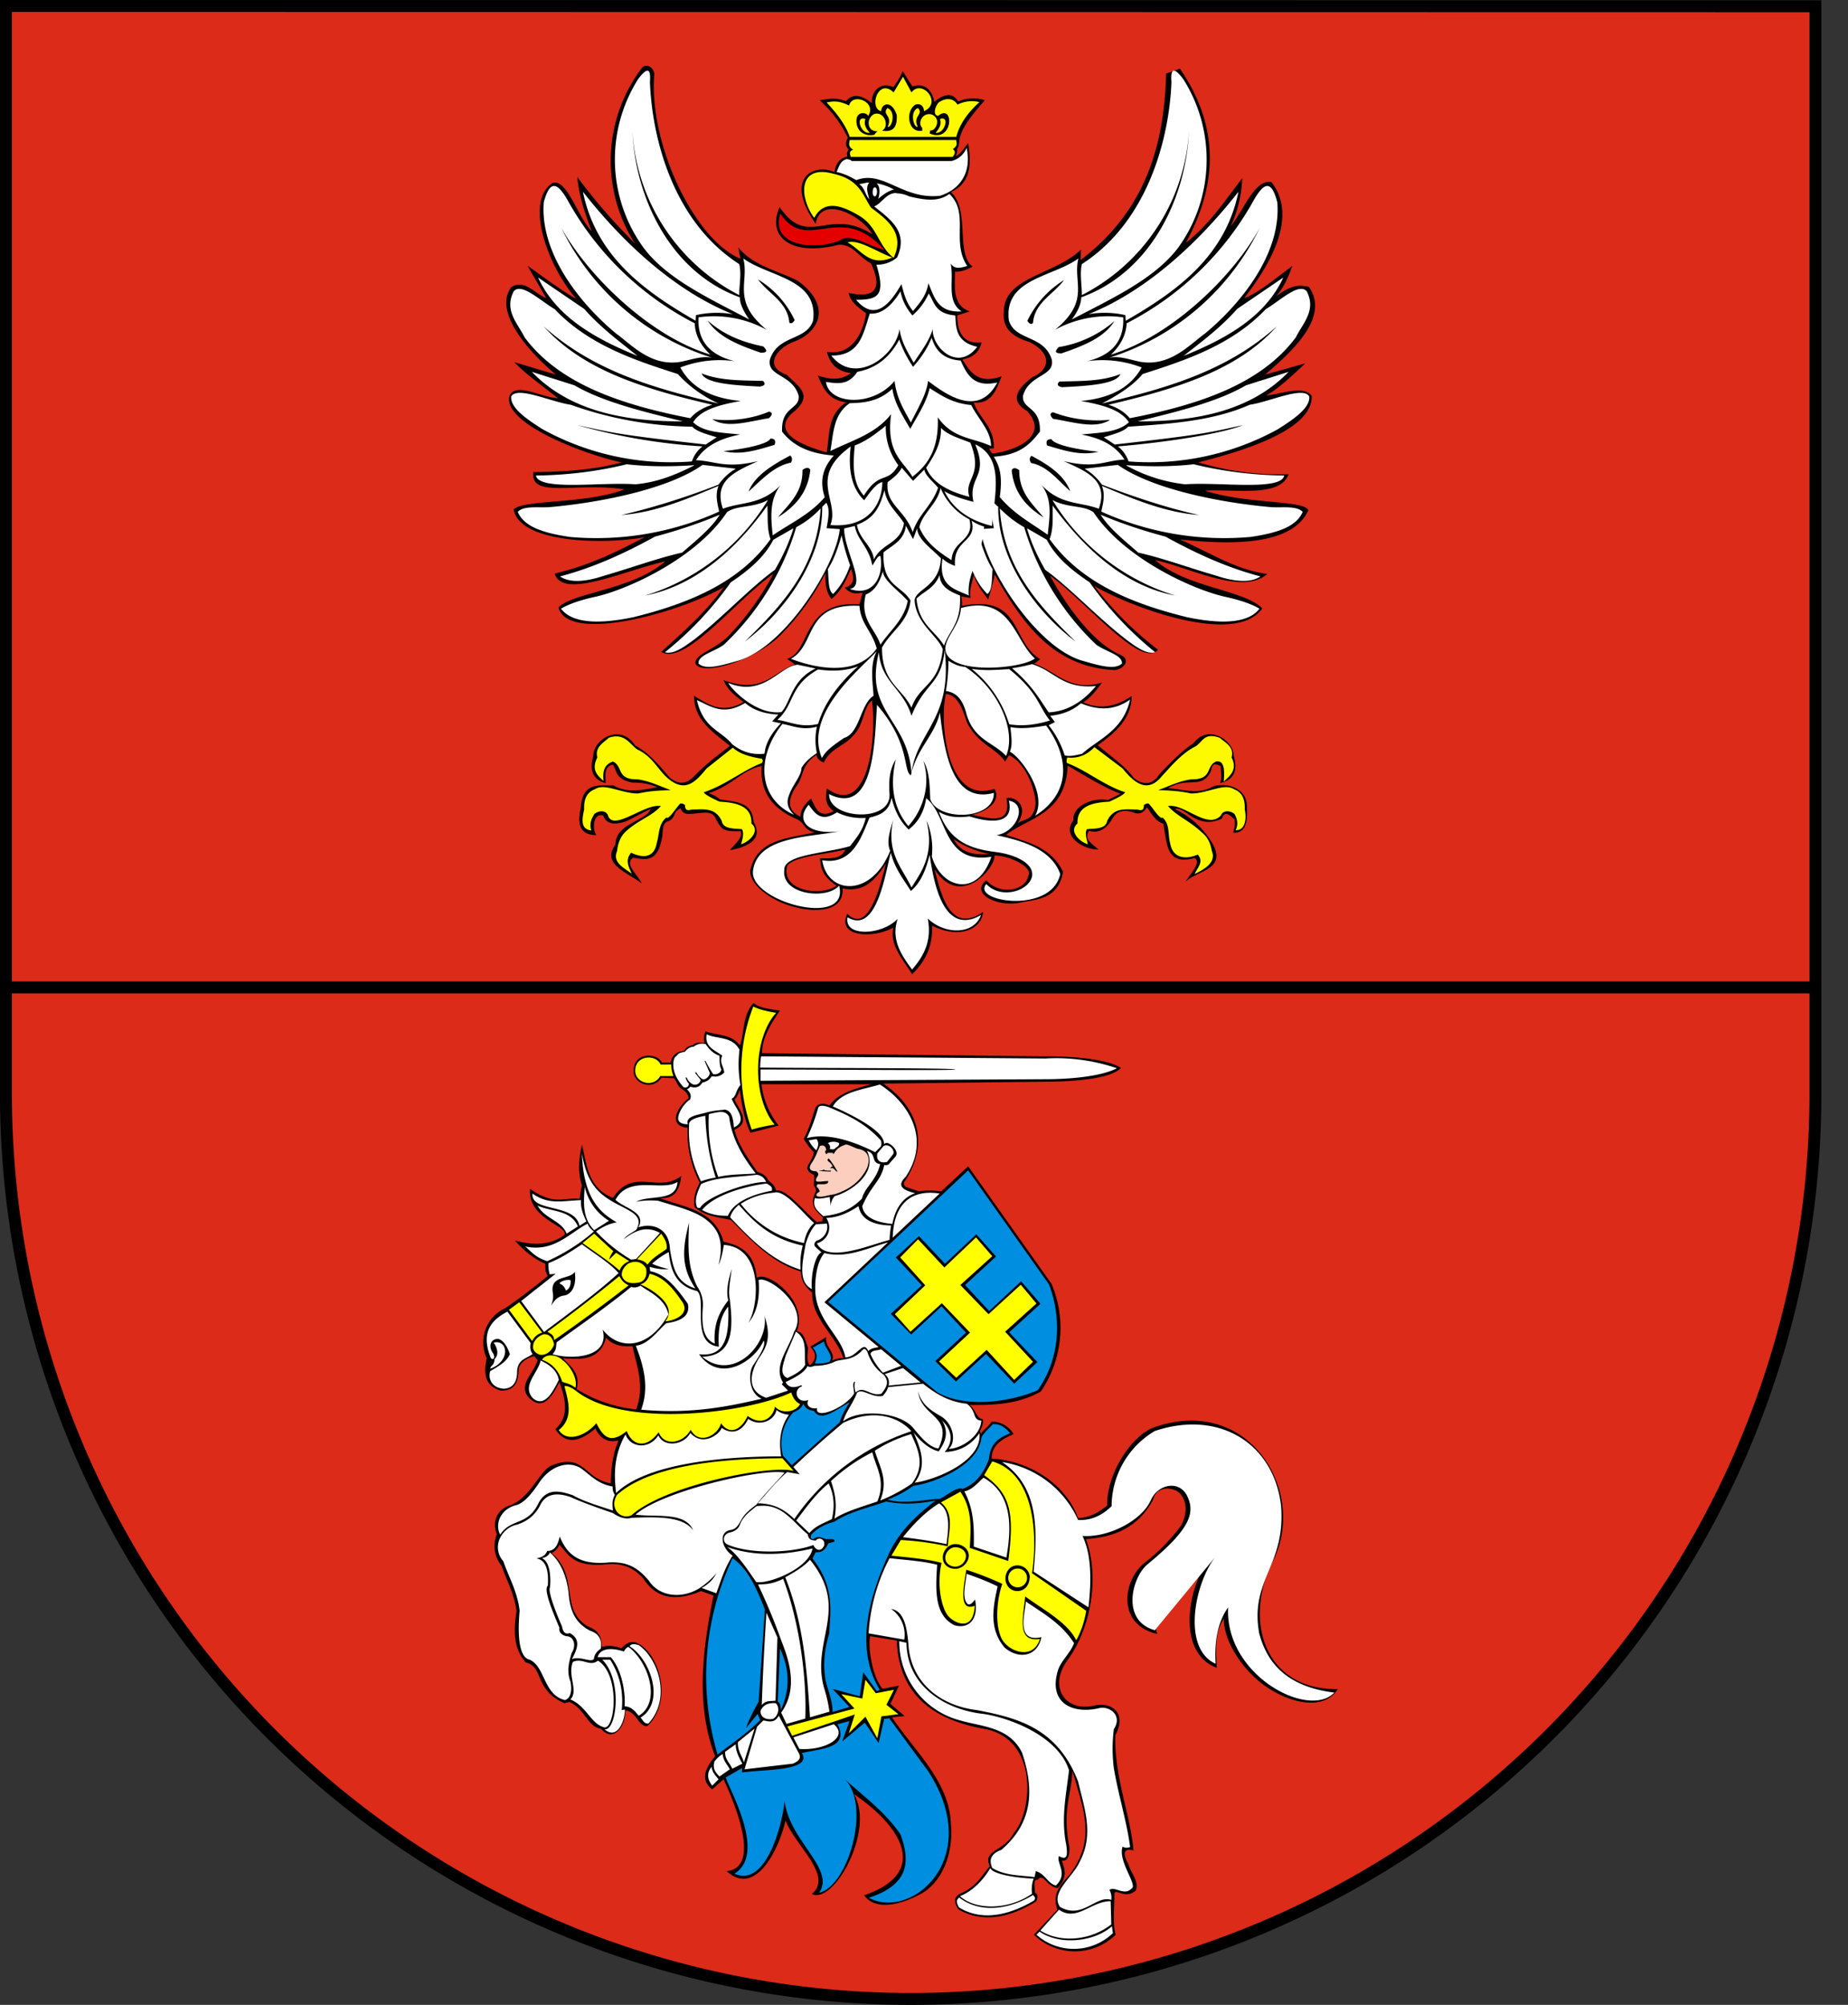 <svg xmlns="http://www.w3.org/2000/svg" width="59" height="64" fill="none" viewBox="0 0 59 64"><rect x="0" y="0" width="59" height="64" fill="#333333" stroke="none"/><g clip-path="url(#a)"><path fill="#dc2b19" fill-rule="evenodd" stroke="#000" stroke-width=".38" d="M.19.19v34.7a28.9 28.9 0 0 0 28.89 28.92A28.9 28.9 0 0 0 57.96 34.9V.2z" clip-rule="evenodd"/><path stroke="#000" stroke-width=".38" d="M.2 31.52h57.75"/><path fill="#000" fill-rule="evenodd" d="M24.9 32.26c-.32-.05-.65-.08-.84-.24-.37.37-.3 1.07-.44 1.35-.27-.37-.73-.31-1.1-.45q-.07.2-.03.38-.27-.05-.38.07-.19.02-.27.18c-.3.02-.4.2-.43.37h-.28c-.11-.3-.91-.37-.9.28 0 .39.6.63.89.2l.4.02c.12.16.1.27.32.39q.12.1.15.24c-.44.36-.63.9-.04.95a3.5 3.5 0 0 0 .39 1.75c-.13.24-.22.5-.16.79.32.27.74.32 1.15.4.66.65 1.29 1.36 2.24 1.65 0 .3.15.5.36.67-.03.82.76 1.37 1 2.1q-.2-.02-.37.08c.14-.27-.25-.45-.18-.76l-.51.31c.24.25.16.42 0 .59-.12-.08-.1-.3-.07-.54-.08-.25-.15-.53-.36-.54.38-.98-.94-1.95-1.28-1.71-.07-.8-.52-1.04-1.06-1.15-.28-1.03-1.25-1.09-2.05-1.4.5.05.65-.27.7-.7-.74.57-1.53-.3-2.18.7-.81-.33-.83-1.05-.99-1.7-.1.44-.14.88 0 1.3q-.05.2-.07.43c-.52-.06-.8.23-1.59-.32-.07.98 1.23 1.17 1.1 1.47-.42.32-.96.35-1.58.18q.48.54.97.74c0 .13-.01.26.08.39-.43.35-.85.68-1.36 1.03a1.2 1.2 0 0 0-.59 1.6c-.1.46-.08.88.45 1.03.47.01.56-.3.57-.7q.08-.29.5-.4l.1.13c-.1.4-.65.8-.27 1.2.46.45.74-.06.97-.5.2.56.32 1.1-.13 1.5.34.53.8.39 1.28-.02.14.3.37.47.74.38-.2.46-.24.92-.25 1.37-.88-.15-.83-1-1.91-.56-.37.17-.67 1.08-1.38 1.29-.25.1-.53.4-.35.9a1 1 0 0 0 .15 1c.17.47.42.94.48 1.45-.09.6-.11 1.2.3 1.64.58.13.25.87 1.23 1.3l.16-.04c.49.21.58.8 1 .85q.27.3.52.1c.2-.18.26-.42.27-.68.36.04.4.52.7.5.85-.84.34-2.3-.27-2.62q-.28-.18-.56.14a1 1 0 0 0-.63-.05c0-.48-.24-.56-.47-.67-.87-.54-.25-1.6-1.13-2.32.09-.05.17-.09.25-.27.3.32.43.71 1.46.63.58-.07.94.14 1.22.45q.59.93 1.84.4l.4.14c-.37 1.8-.56 3.55.05 5.13-.31.38-.49.75-.09 1.06l.36-.32c.33.7 1.23 2.82.1 2.93.9.83 1.66-.65 1.88-1.62.28.78 1.54 1.76.84 2.35.7.35 2.03-2.05 1.34-3.19 1.53 1.04 2.43 2.51.33 3.23.32.47 1.09.35 1.82-.05.64-.35 1.03-1.23.95-2.19-.03-1.38-1.14-2.33-1.88-3.44l.4-.04-.45-.39.27-.58-.52.1c-.35-.4-.47-1.36-.4-1.68l.85.14c.06 1.51.9 2.5 2.86 2.83 1.7.38 1.45 2.67.88 3.31-.3.6-1.01.53-.77 1.06-.25.3-.42.64-.9.86-.27.1-.25.32-.09.53q1.09.6 2.48-.27c.08-.22-.01-.22-.05-.29 0-.2-.07-.4.1-.4.16-.23.29.24.63.27.34-.37.21-.62.13-.88q.26.05.24-.43c-.23-1.2.06-1.62.1-2.43.35 1.24.76 2.17-.08 3.3-.26.3-.6.6-.4 1.13l-.75.8a1.87 1.87 0 0 0 2.61 0c-.1-.34-.04-.88-.04-1.32.04-.16.35.2.68-.09.11-.3-.15-.55-.23-.83-.27-.5-.03-.5.16-.45-.1-1.14-.62-2.35-.58-3.68.37-.7-.1-1.06-.65-.95-.93.24-1.51-.58-.88-1.44.72-.98 1.05-2.6.59-3.87 1.05-.07 1.73-.47 2.15-1.27.09-.35.43-.4.7-.29.25.1.49.53.2 1.11a6 6 0 0 1-1.18 1.21c-.69.55-.9 1.97.41 2.27-.52-1.44.8-1.9 1.55-2.27-.65 1.08-.85 2.91.35 3.35-.04-.58-.06-1.15.22-1.57 0 .6.4 1.32.98 1.87.77.73 2.15 1.2 2.66.38-2.36.03-3.02-2.22-2.07-4.09 1.13-2.22-.8-5.4-3.89-4.23-.79.4-1.43 1.6-1.4 2.46-.25.2-.55.39-.93.4-.4-1.1-1.56-1.83-2.76-1.9 0-.42.32-.62.7-.78a.8.8 0 0 0-.7-.4c-.1.17-.3.28-.34.4l-.03-.1c.05-.13.13-.26.08-.38-.22-.03-.21-.33-.43-.45.74 0 1.52 0 2.29-.43a3.6 3.6 0 0 0 .34-3.44l-2.66-3.75-.86.8c-.22-.03-.5-.04-.71 0l-.42-.14q-.11-.1-.02-.2c.81-1.25.35-2.39-.7-3.1l5.11-.06c.87 0 2.13-.07 2.48-.44-.4-.26-1.42-.38-2.48-.37l-8.98-.1c0-.5.28-.93.57-1.36m2.93 2.35h-3.52q.09.73.55 1.32l-.9.23c-.2-.42-.28-.9-.34-1.37-.05.12-.09.26-.17.3.09.26.57.74 0 .97.12.5.47.97.73 1.35.25.06.33.23.35.27.1.09.2.14.25.33.28-.11.9.67 1.3 1l.17-.02.02-.13c-.22-.2-.45-.4-.22-.83.01-.12-.07-.15-.07-.23s.04-.2 0-.3c-.07-.03-.15-.06-.2-.18-.06-.08.19-.33.2-.54a2 2 0 0 1-.32-.43c.19-.33.26-.68.39-1.02q.16-.17.43-.04c.29-.4.82-.54 1.35-.68m-9.86 8.75c.5.03 1.18.11 1.38-.66q.27.32.84.27c.14.65.4 1.26.12 2.02a4.4 4.4 0 0 1-1.9-.65c.13-.5-.19-.72-.44-.98" clip-rule="evenodd"/><path fill="#fbcebd" fill-rule="evenodd" d="M26.18 36.58q.19-.06.2.16c-.06-.08-.04.19.05.06h.16c0 .06.03.03.05 0q.1-.18.33-.25c.05-.06.28.08.41.12.46.07.36.48.3.62-.24.47-.6.69-1.02.83-.2.02-.46.13-.58.06q-.05-.05.05-.12c.07-.02.02-.07 0-.12q-.1-.08-.02-.14c.15 0 .35.03.33-.1-.12 0-.37.05-.38 0-.05-.13.17-.18 0-.31-.23 0-.25-.12-.15-.26.14-.2.18-.37.27-.55m.28.4c.1.12.15.2.28.42-.09 0-.1-.16-.23-.1q.01-.05.07-.06c-.03-.15-.25-.18-.12-.26m-.3.4.35.02q.05-.05-.01-.03c-.1 0-.22-.01-.2-.05q0 .04-.12.05-.04 0-.02.02" clip-rule="evenodd"/><path fill="#ff0" fill-rule="evenodd" d="m25.14 55.11 2.14-.57-.42-.46.67.14.1-.6.33.43.58-.11-.24.48.38.3-.54.07-.13.7-.38-.69-.53.53.19-.6-2 .68zm-1.09-22.98q.26.13.73.2c-.74.82-.78 2.68-.05 3.57q-.4.06-.73.16a5.6 5.6 0 0 1 .05-3.93m-2.62 1.85q0 .19.07.37h-.42c-.22.39-.8.22-.8-.17 0-.5.66-.54.81-.2zm9.73 5.52-1.01.96-.84-.9-.57.58.8.89-.97.92.5.56 1-.91.9.94-.99.92.55.52.97-.89.88.96.6-.58-.89-.96 1-.9-.5-.6-1.03.94-.9-.93 1.02-.92zm-10.05-.12c.1.15.2.29.17.49-.2.15-.43.26-.61.5q-.09-.13-.33-.17zm-2.14 0-.37.3c.4.29.9.62 1.18.88a.5.5 0 0 1 .31-.3l-.42-.27-.22.22q.02-.11.13-.27zm1.08.96c.32-.16.51.03.57.14.03.07.06.4-.22.46q-.45.09-.55-.23c0-.11.02-.22.2-.37m.68.32c.5.1.83.58 1.01.84.33.4-.13.65-.5.68.48-.6-.74-1.17-.8-1.18q.23-.06.3-.34m-.97.07c.06.11.13.22.3.3a56 56 0 0 1-2.38 1.75c0-.18-.12-.2-.21-.27q1.2-.88 2.3-1.78m-3.2.84-.33.24.74 1a.5.5 0 0 1 .32-.27zm.46 1.3a.5.5 0 0 1 .33-.28c.15 0 .27.08.32.33-.1.27-.32.36-.47.32-.2-.08-.23-.21-.18-.37m.27.53c.12-.2.48-.16.65.02.16.1.5.53.41.88-.15-.12-.28-.14-.42-.19q-.17-.54-.64-.7m.71.84c.14.52.28 1.03-.18 1.4.25.4.85.2 1.2-.22.2.4.43.7.97.25.17.45.6.6 1.02.04.18.48.8.34 1.02-.08.28.51.88.17.97-.21.25.37.62.26.85-.23.49.36.83.01.87-.3.2.24.67.19.8-.08-.17-.09-.23-.23-.28-.37-1.36.65-5.32 1.17-6.87-.05-.11-.09-.29-.18-.37-.15m6.96 2.3.36.41c-.56-.22-4.04.4-5.18 1.41-.35.16-.72-.23-.46-.65 1.15-1.04 3.75-1.16 5.28-1.17m6.7.1c1.39.41 1.44 2.42 1.27 3.57l1.73 1.2q-.1.56-.32.94c-.28-.57-1.03-.96-1.63-1.4-.05.64-.3 1.47.47 1.36-.22.7-1.01.4-1.22-.01-.22-.44-.16-1.24.02-1.75a10 10 0 0 0-1.15-.45c-.08.54-.26 1.35.27 1.15-.05.89-.7.52-.86.31-.2-.26-.36-.97-.2-1.68-.44-.12-1.02-.17-1.6-.23l.3-.5q.75.04 1.5.2c.03-.5.22-1.03-.22-1.4l.62-.34c.38.54.34 1.16.3 1.79l1.23.42c.2-1.54.08-2.14-.77-2.74zm-.75 3c0 .23-.21.43-.43.43s-.4-.14-.4-.36.18-.43.4-.43.43.15.43.37m-.09.01c0 .18-.16.34-.34.34-.17 0-.32-.11-.32-.28s.15-.34.32-.34.34.11.34.28m2.03.7c0 .23-.16.42-.39.42-.22 0-.38-.18-.38-.4s.15-.42.38-.42.4.18.4.4m-.09 0a.3.3 0 1 1-.6 0 .3.3 0 0 1 .6 0" clip-rule="evenodd"/><path fill="#008ee0" fill-rule="evenodd" d="M24.9 52.62c.2.44.42 1.1.03 1.97q-.01-.24-.1-.27zm6.27-13.22-1 .94-.83-.88-.74.68.83.89-.99.91.65.66.97-.9.78.84-.98.91.66.65.96-.88.9.95.74-.69-.9-.95 1-.91-.62-.72-1.02.95-.77-.83.99-.91zm-4.73 2.16 4.47-4.2L33.49 41c.4 1.05.37 2.35-.36 3.38-.83.35-2.24.6-3.2.07zm-.13 1.26-.36.2c.12.14.17.3.06.5q.24.03.47-.05c.16-.2-.16-.43-.17-.65m.82 1.94q-.23.34-.32.64l-1.53 1.37-.28-.3a1.5 1.5 0 0 1 .32-1.38q.28-.12.32-.28c.07.1.11.2.35.23.23.39.78-.1 1.14-.28m4.57.7c.28-.01.41.14.55.29-.31.14-.63.27-.68.84-.16.41-.39.77-.84.94-.19-.08-.48.2-.73.32-.33-.01-1.15.19-1.66.02q.45-.17.82-.44c.73-.1 2.09-.68 2.17-1.53.04-.12.24-.3.37-.44m-1.83 2.44c-.6.47-1.18.98-1.53 1.78-.45 1.02-1.14 2.8-.25 4.27l-.1.03-.43-.6-.11.77-.87-.24.54.58-.54.16c0-.36-.14-.67-.22-1q-.13-.71.11-1.49c.05-.76.17-1.52-.53-2.41l.1-.2c.14 0 .28 0 .4-.28l.2-.06c.03-.12-.17-.07-.28-.08-.12-.04-.24-.12-.39 0q-.12.01-.07-.14.28-.3.73-.41c.5-.33 1.1-.45 1.66-.65.4.08.86.11 1.58-.03m-6.48 1.84c.49.34.77.97 1.03 1.64l-.2 2.94q-.31.55-.4.84l.37-.45.08.2c-.43.43-.9.74-1.36 1.1a8.8 8.8 0 0 1 .48-6.27m5 5.11 1.25 1.7c1.8 2.8-.57 4.76-1.9 4.03 1.32-.43 1.31-1.19 1.01-2.02-.45-.68-1.16-1.21-1.8-1.78.88.8.14 3.43-.8 3.64.54-.76-.98-1.68-1.1-2.95-.07.8-.61 2.8-1.6 2.34 1.02-.63-.14-2.63-.28-3.07l.52-.3v.14c.68-.1 2.26-.04 1.91-.62.64-.15 1.52-.15 1.14-.92l.38-.1-.23.65.72-.6.44.65.18-.77z" clip-rule="evenodd"/><path fill="#fff" fill-rule="evenodd" d="M21.87 33.57q.12-.15.28-.16.17-.13.38-.08.19.29.44.37c.01.15-.01.3.06.44-.02.12-.16.17-.26.15q-.13-.19-.24-.41s-.03-.04-.03 0l.16.37c0 .1-.13.23-.23.2q-.13-.08-.2-.22-.04 0-.03.03l.16.2c.03.05-.08.22-.25.15q-.14-.08-.18-.2c-.02-.01-.03-.04-.04 0q.03.1.1.18c.01.13-.13.15-.18.1-.2-.23-.34-.48-.31-.79q.02-.16.11-.2c.05-.1.16-.1.26-.13m.7-.55c.34.16.8.05 1.04.49q-.07.57.03 1.13c-.15.15-.13.37-.28.43.1.3.55.7.07.92-.02-.3-.07-.54-.3-.57-.04.02-.29.01-.6.1-.3.08-.65.12-.57.37q-.3-.01-.31-.18c0-.2.2-.5.38-.61.06-.14-.01-.24-.1-.33q.05-.01.11-.08.26.08.38-.13.2-.04.3-.2c.12 0 .23.04.4-.12 0-.17-.17-.33-.06-.54-.23-.18-.57-.27-.5-.68m1.71 1.06q0-.18.03-.36l9.08.07a6 6 0 0 1 2.28.31c-.52.27-1.53.35-2.28.35l-9.1.05v-.36c2.07 0 6.2.04 6.22 0-.02-.05-4.15-.04-6.23-.06m-1.63 1.48c.3-.06.51-.14.64.09.08.68.42 1.26.85 1.81-.4.03-.81.02-1.2.11a5 5 0 0 1-.3-2m-.11.05c-.14.02-.55.1-.52.28-.04.73.13 1.3.38 1.81q.22-.08.47-.12-.3-.93-.33-1.97m1.94 2.11c-.05-.1-.11-.2-.3-.23-.61.08-1.31.07-1.78.3-.1.24-.22.47-.13.73q.03.04.1.03c.21-.37 1.52-.83 2.1-.83m-2.04.9c.45-.57 1.68-.81 2.07-.85.08.06.2.09.16.23-.54.1-1.21.33-1.4.8q-.49.01-.83-.19m3.58.42q-.25.23-.32.64a3.4 3.4 0 0 1-2.02-1.25q.45-.3 1.07-.36c.33-.1.9.64 1.27.97m-2.4-.58c.44.5.98 1.08 2.04 1.3q-.1.38-.07.77c-.98-.3-1.68-1.08-2.25-1.67q.06-.22.28-.4m2.46.62.35-.02c.07.3-.17.51-.32.54q-.13.1-.05.2l.2.18c-.19.05-.35.69-.31 1.17-.45-.23-.3-.85-.2-1.43q.12-.42.33-.64m.33-.2c.22.34.03.72-.3.81.33.65 1.68.05 2.32-.11q.01-.23.05-.46-.93-.02-1.04-.62c-.3.2-.62.36-1.03.38m-.36-.64c-.1.3.1.42.26.58.43-.04.85-.16 1.24-.56.09-.37.46-.57.58-1.1-.31-.05-.1-.33-.42-.42.37.75-.61 1.34-1.03 1.44a.5.5 0 0 0-.13.32l-.03-.29c-.17.03-.36.08-.47.03M30 38.1l-1.5 1.41c.04-1.24.74-1.53 1.5-1.41m-4.24-1.77q.22-.46.36-.96c.04-.1.18-.08.33-.03.58.24 1.16.5 1.67 1.06q.04.1 0 .2l-.18.18q-1.33-.67-2.18-.45m2.25.49.2-.24c.2-.09.38.17.3.27l-.19.24c-.24.06-.35-.07-.31-.27m-1.42-1.5c.27-.47.93-.53 1.5-.7.88.55 1.65 1.7.83 2.94-.33.32-.05.44.3.53-.33.11-.62.4-.73.98-.46-.04-.92-.19-.96-.57.3-.69.6-.8.7-1.31.04 0 .06.02.14-.02l.22-.25c.08-.1.01-.24-.1-.34-.15-.13-.21-.1-.27-.06.05-.43-1.17-1-1.63-1.2m-.77 1.08.25-.04q.11.15-.01.36-.16-.15-.24-.32m.67.28q.04-.11-.06-.19a.4.4 0 0 1 .36 0q.01.09-.1.14c-.06.09-.14.05-.2.05m1.86 2.98c-.66.18-1.32.52-2.03.34-.25.28-.31.86-.29 1.26.07.93.84 1.4.96 2.07.38 0 .57-.58.73-.2.09-.1.22-.1.33-.13l-1.73-1.43zm-.22 3.41.64.53-.58.22a2 2 0 0 1-.4-.6c.04-.13.22-.1.34-.15m.1.8.6-.2.56.46-1.02.1q.05-.23-.13-.37m-.7-.76q.06-.1.15.05.15.47.53.74c.2.25.05.43-.08.6-.36.1-.56-.28-.82-.04a.6.6 0 0 1-.02-.35c-.1.02-.04.23-.03.38-.26.46-1.28.86-1.18.47-.21.04-.38-.08-.28-.26-.36.14-.53-.32-.2-.44l-.03-.03c-.3.12-.42.04-.5-.1.26-.13.6-.29.7-.51q.08.05.22-.01.34 0 .6-.11c.24-.14.6-.01.94-.4m1.93 1.08c.39.31.81.58 1.4.64.33.26.16.51.46.54-.03.51-.66.9-1.04.9.25-.23.15-.8-.25-1.04-.27-.16-.62-.35-.73-.8.1.85 1.15.76.65 1.83-.3-.05-.54-.34-.79-.64-.42-.53-1.73-.64-2.25-.23.07-.28.33-.6.44-.91.17-.16.47.17.82.1q.15-.16.17-.28zm.6 1.16c.24.4.11.7-.1 1-.31-.07-.6-.34-.8-.6.2.48.46 1.04.03 1.6.64-.08 2.17-.68 2.07-1.58-.3.43-.7.59-1.11.6.34-.38.17-.78-.1-1.02m-.97.45c.23.5.46 1 .02 1.58a5 5 0 0 1-1.01.54c.28-.66-.03-1.09-.17-1.59q.54-.35 1.16-.53m0-.1c-.44-.49-1.25-.7-2.17-.26q-.77.64-1.59 1.41l.2.23-.4-.07c-.38.33-.64.67-.94 1 .54 0 .88.22 1.17.5a7.3 7.3 0 0 1 3.73-2.8m-1.24.67c.12.49.44.9.16 1.57-.49.17-1.03.32-1.37.55.1-.52 0-.87-.11-1.2q.6-.56 1.32-.92m-1.39 1c.14.3.21.65.1 1.13-.24.13-.51.2-.72.45l-.42-.4c.33-.44.66-.89 1.04-1.19m-2.3.73c.8-.12 1.14.5 1.63.9.03.2.15.18.25.2.1-.13.32-.05.27.16-.13.26-.31.08-.34-.02-.74.27-2.06.29-2.75-.02-.17-.08-.14-.33.08-.38s.29-.16.33-.27c.1-.25.32-.41.52-.57m-.94 1.3q1.17.42 2.73.05c-.1.63-1.4 1.15-1.8 1.07-.3-.44-.61-.9-.93-1.12m2.2-6.87c.39.25.25.69.3 1.05-.1.19-.3.3-.57.43-.27-.12-.14-.42-.05-.73zm.45 7.28c1.3 1.6 0 2.57.46 4.13q.11.34.16.72l-.62.18c-.1-1.52-.2-2.98-.79-4.47.28-.16.56-.31.79-.56m-.86.6c.52 1.37.76 3.16.71 4.47l-.6.17-.17-.36c.53-.74.28-1.61.01-2.28q-.33-.93-.75-1.81c.24-.01.46-.01.8-.18m.33 5.06 1.29-.42c.5.42-.3.85-1.1.79zm-.86-3.98.35.79-.06 2.02c-.15.02-.31-.02-.44.14q.05-1.45.15-2.95m.3 2.89c.15.16.06.42-.09.5-.21.04-.4-.04-.4-.25q.11-.28.48-.25m.1.39.63 1.18c.12.2-.01.29-.18.36l-1.54.18.4-1.36.2-.2c.18.03.36.1.5-.16m-.78.42-.34 1.08c-.06-.22-.21-.37-.19-.65zm-.6.5c-.01.2.1.42.21.62l-.32.16c-.08-.18-.24-.3-.23-.54zm-.42.3c.02.24.15.34.23.5l-.33.23c-.11-.12-.23-.23-.16-.48a1 1 0 0 1 .26-.24m-.35.4c.01.19.14.3.22.41l-.2.2c-.14-.17-.2-.39-.02-.6m-3.07-18.1c.44-.81 1.47-.25 1.98-.57-.04.65-.87.4-1.32.63q.34-.06.7-.03c.46.15 1.14.3 1.53.6.42.32.58.73.4 1.45q.1-.2.17-.64c1.28.08 1.12 1.96.78 2.49.3-.35.37-.84.33-1.37.28-.15 1.64.83 1.13 1.66-.17.54-.68 1.1-.35 1.61l-.04.06.2.2-.7.23c-.76-.27-.4-1.03-.18-1.34.21-.31.34-.63.13-1.27.14.9-1 2.12-1.99 1.3 1-.03.99-.9.88-1.83-.06-.28.02-.64.06-.97-.1.34-.19.68-.11 1-.27.35-.48.75-.43 1.38-.4-.16-.42-.65-.38-1.18a1 1 0 0 0-.18-.64c-.3-.61-.3-1.16-.26-2.04-.26.97-.2 1.49.2 2.1-.65-.2-.72-.73-.81-1.24-.02-.69-.56-.86-1.01-.71.27-.49-.44-.6-.73-.88m-.99-.45q.16.72.78 1.12l-.47.3c-.4-.41-.33-.92-.3-1.42m-.12.46c-.02.25.07.46.17.68l-.22.14c-.14-.73-1.56-.42-1.5-1.03.52.37.96.23 1.55.21m-1.4.17c.45.21 1.07.13 1.3.67l-.36.23c-.16-.42-.7-.47-.93-.9m1.6.58q.05.14.2.25-.65.57-1.49.95c-.39-.13-.5-.3-.7-.47.91.19 1.4-.42 1.99-.73m-.18-2.25c.17 1.13.69 1.41 1.3 1.72.32.17.67.33.43.73-.14.1-.32.18-.39.3q.2-.17.43-.26a.8.8 0 0 1 .72.06l-.76.83-.16.02a5 5 0 0 1-1.12-.9q.34-.24.66-.29c-.42-.25-1.07-.66-1.11-2.21m0 2.91c.4.3.87.58 1.17.92-.74.67-1.57 1.27-2.38 1.88l-.73-.99 1.1-.87-.19.02a1 1 0 0 1-.04-.36c.38-.14.72-.37 1.07-.6m-.98 1.96c.03-.12.08-.23.05-.41-.1-.58.54-.41.7-.67.07.47-.12.74-.37.76q-.23.04-.38.32m.26-.71c.05-.08.25-.14.36-.1 0 .12-.01.25-.15.33q-.06-.17-.21-.23M17 43.22c-.09-.13-.07-.24-.06-.35l-.74-1c-.5.26-.85.64-.55 1.43q.03.1.1.08c.05-.06.02-.11 0-.17-.16-.2-.11-.47.15-.47q.23.05.38.49c-.13.27-.4.4-.63.54-.08.28.09.55.45.56q.41-.03.41-.56c.02-.38.3-.4.5-.55m-1.25-.36c.44-.12.57.57-.1.83-.02-.1.12-.07.13-.31.16-.14.07-.39-.03-.52m1.5.57q.52.24.58.62c-.14.27-.43.93-.83.58-.36-.4.17-.8.25-1.2m2.89-2.35q.14.05.3-.04c.26.2.78.4.89.92-.64 1.14-1.6 1.14-2.1.48.24.9-.97.97-1.6.79.13-.14.11-.25.13-.38.8-.58 1.6-1.13 2.38-1.77m1.2-1.11c.05.42.14 1.06.9 1.24.34.26-.23 1.67.7 1.78-.04-.63.08-1.02.3-1.28.03.87-.05 1.62-.93 1.52.68.96 1.8.2 2.06-.44.08.16-.12.47-.34.8-.16.26-.13.9.28 1.06-1 .23-2.2.5-3.85.35.26-.7.09-1.37-.17-2.04.41-.06.66-.44.97-.72.58-.08.76-.3.69-.62-.35-.5-.71-.95-1.2-1.04l-.02-.14q.34.1.61.07-.29-.06-.53-.17.24-.22.53-.37m3.84 5.19c-.28.4-.33.84-.25 1.33-1.75 0-4.27.2-5.27 1.17-.07-.58-.08-1.2.3-1.87.16.43.75.49 1.05.03.18.4.82.31 1.02-.08.4.46.95.03 1-.16.27.19.62.19.85-.29.33.26.83.08.9-.28a.7.7 0 0 0 .4.15m-5.63 2.29q-.01.15.07.27c-.1.18-.08.34-.06.5-.48-.16-.96-.3-1.28-.49-.32-.1-.84-.3-1.12.3-.35.68-.87.44-1.2.96-.17-.31-.02-.78.46-.93.27-.05.51-.33.75-.68.4-.63 1-.76 1.38-.5.3.22.54.5 1 .57m5.49-.44c-.7-.15-3.92.59-4.76 1.34.67.09 1.59-.1 1.84.5-.33-.45-1.12-.43-1.96-.4-.25.07-.47-.06-.6-.15-.5-.17-1-.35-1.35-.51-.37-.13-.78-.16-.98.27q-.23.45-.74.61c-.48.1-.83.7-.43 1.17.18.52.45.97.52 1.58-.05.53-.08 1.48.32 1.56.5.22.44 1.13 1.13 1.29.25-.09.2-.47.17-.6-.12-.31-.05-.6.04-.9.16-.25.07-.54-.17-.54-.13-.03-.25-.12-.22-.27-.14-.34-.53-1.21-.37-1.34.04-.57-.1-.83-.36-.87.13-.04.27-.06.34-.24.25 0 .34-.2.4-.46.21.5.54.91 1.51.83.72-.06 1.04.24 1.33.57.33.52 1.05.6 1.62.25q.34-.23.54-.48-.14.29-.47.47l.47.17c.14-.39.27-.82.52-1.2-.35-.23-.47-.76-.06-.82.17-.03.25-.16.33-.31.1-.19.26-.33.49-.5.26-.34.6-.68.9-1.02m-7.5 2.54q.49.43.6 1.27c.04.5.15.96.7 1.24q.4.13.33.57-.2.13-.22.33c-.1.12-.42-.1-.7 0 .17-.32.3-.63-.07-.83-.17.06-.22-.07-.25-.22-.1-.22-.47-1.1-.38-1.24.03-.34 0-.82-.26-.93q.2-.04.26-.19m.73 3.5c.31-.14.54.17.8-.04.74.46.54 2.3.17 2.12-.4-.12-.55-.68-1.05-.88.27-.28-.1-.76.08-1.2m.94-.07h.25q.46.72.37 1.61l.1-.02c.01.32-.23 1-.65.63.38.07.59-1.55-.07-2.22m-.15-.08h.42c.4.46.47 1.25.44 1.57.19 0 .32.13.45.3.73-.43.32-1.72-.33-2.2a.3.3 0 0 0-.14.15c-.26-.09-.74-.17-.84.18m1.02-.35c.04-.05.09-.1.3-.03.62.44 1.04 1.7.3 2.5-.16 0-.17-.12-.25-.19.81-.5.3-1.88-.35-2.28m9.88-4.56c.41.26.28.92.24 1.3q-.64-.13-1.39-.22c.31-.39.7-.8 1.15-1.08m.8-.38c.26-.05.43-.27.62-.44.91.51.91 1.54.73 2.55l-1.04-.35c.01-.66 0-1.18-.3-1.76m1.26-.93a3.2 3.2 0 0 1 2.37 1.84c.44.02.78-.16 1.07-.44a2.8 2.8 0 0 1 1.38-2.4c2.06-.69 3.8.4 4.03 2.39.15 1.92-1 2.34-.7 4.06.26 1 .93 1.72 2.4 1.9-.81.86-3.5-.55-3.39-2.72-.34.48-.44 1.1-.4 1.8-1.11-.5-.65-2.67.04-3.47l-1.98 2.4c-1.1-.31-.72-1.7-.24-2.1 1.44-1.18 1.53-1.69 1.25-2.23-.29-.48-.93-.3-1.14.18-.3.67-1.38 1.2-2.18 1.14.27.56.3 1.35.19 2.28L33 50.17c.13-1.39.15-2.73-1.01-3.5m-3.28 5.72.23.05c.02 1.45 1.32 2.15 2.45 2.27.83.12 2.39.7 2.74 1.8-.09.78-.26 1.54-.09 2.37.04.28.06.54-.23.37-.1.22.31.55-.1.94-.28-.08-.32-.36-.64-.46l-.04.19c-.46-.06-.94-.04-1.35-.29-.1-.23-.08-.44.29-.58.78-.67 1.17-1.6.66-3.1-.4-.83-1.3-.83-1.97-1.03a2.6 2.6 0 0 1-1.95-2.53m4.3 7.58c-.71-.03-1.35-.17-1.39-.34-.24.4-.56.73-.97.9.49.45 1.55.45 2.3-.08a1 1 0 0 1 .05-.48m-2.38.6c-.05.06-.13.1 0 .32.75.46 1.63.23 2.39-.22.08-.1 0-.13-.03-.18-.58.37-1.59.67-2.36.08m2.47 1.19.1-.1c.63.44 1.73.34 2.31-.17l.03.22a1.8 1.8 0 0 1-2.44.05m.13-.14.59-.66c.56.4 1.04-.28 1.65-.27l.02.74c-.66.52-1.63.6-2.26.2m1.24-2.18c-.21.47-.93.96-.62 1.42.72.42 1.15-.39 1.64-.22q.02-.18-.06-.32c.17-.13.48.2.7-.04.23-.09-.44-.87-.28-1.34q.12.06.24.01c-.1-.79-.37-1.64-.52-2.52a5 5 0 0 1 0-1.24c.3-.46-.17-.76-.48-.67-.88.2-1.62-.2-1.3-1.22.1-.3.42-.58.51-.86-.43-.66-1-.95-1.54-1.33 0 .3-.36 1.34.5 1.14-.14.66-.76.7-1.18.33-.5-.6-.37-1.27-.22-1.95q-.45-.22-.99-.4c-.04.35-.15.76.02.95.07.07.16-.01.25-.13.12.6-.18.96-.66.82-.65-.33-.6-1.13-.55-1.93-.46-.12-1-.15-1.52-.21a6 6 0 0 0-.67 2.4l1.14.2a1 1 0 0 0-.42-.98c.4.06.5.55.55 1.1.06 1.2.96 1.98 2.19 2.13 1.3.25 2.57.57 3.23 2.28.2.85.52 1.7.04 2.58" clip-rule="evenodd"/><path fill="#000" fill-rule="evenodd" d="M28.82 2.27q-.12.28-.3.51c-.46-.2-.72.2-.68.52-.27-.23-.59-.36-.83-.07-.36-.14-.59-.06-.84-.03.32.3.63.64.9 1.2q-.13.21.02.37c-.07.1-.05.16-.04.23-.28.06-.37.26-.41.49-.69-.29-1.61.21-.6 1.65.17-.95 1.5-.24 1.81.34-1.39-.9-2.04.48-2.96-.87-.41.92.32 1.6 1.9 1.2.46 0 .6.38 1.02.6.38.83.11 1.12-.72.94.07.3.32.47.56.65-.1.65-.46 1.36-1.25 1.23.09.35.29.62.77.68-.38.27-.72.18-1.06.08.17.4.33.78.9.85-.62.44-.51 1.05-.62 1.6-.72-.2-1.81-.62-1.08-1.27.72-.57.13-.86-.18-1.2-.8-.28-.3-.87.21-1.06.8-.29 1.24-1.13.14-1.94-.65-.34-1.4-.46-1.91-1.07l.07.36c-1.48-.61-2.94-3.7-2.75-5.9-.02-.21-.28-.38-.42-.16a4.9 4.9 0 0 0-.2 5.57 19 19 0 0 1-1.84-2.12c.07.7.27 1.21.46 1.73-.46-.47-.8-1.72-1.26-1.53-.87.57-.18 2.6.77 3.69-.38-.2-1-.66-1.56-1.06l.6 1.04c-.37-.15-.72-.64-1.13-.34-.6.87.8 2.25 1.44 2.78l-1.33-.4c.38.4.92.77 1.39 1.15-.54-.02-1.37-.54-1.55-.05-.18.88 2.45 1.86 3.58 2.1-.86.24-1.83.3-2.81.31-.12.85 1.36.32 2.9.55-1.16.47-3.21.32-3.53.64.16 1.03 2.7 1.15 4.18.89-.85.44-1.7.88-2.87 1.16.25.84 2.23-.1 3.53-.39-1.07.92-2.95.99-3.41 1.47.3 1.16 3.87.17 5.28-.65-.57.8-1.3 1.43-2 2.07.77.45 2.39-1.66 3.58-2.49a9 9 0 0 1-1.3 1.84c-.5.59-1.2.69-1.19 1.01.14.4 1.68.02 2.62-.8a8 8 0 0 0 1.53-2.07c0 .3.01.6.2.82.33-.27.46-.62.62-.96.1.27.13.51-.2.6.18.2.34.2.57.16l-.1.37c-1.85-.13-1.55 1.53-2.31 1.74l.25.18c-.7.24-1.03.97-2.28.5.11.29.36.5.64.7-.67.39-1.12.09-1.58-.2-.01.78.61 1.16 1.14 1.6-.37.3-.68.5-1.1.93-.33.36-.57.26-.8.1-.35-.4-.68-.81-1.12-1.04-.48-.74-1.35-.19-1.34.34q-.2.7.4.86c-.01-.25-.06-.54.23-.59.13.2.07.46.61.57q.49 0 .8.15c-.48.09-.95.2-1.4-.06-.45.02-.98-.13-1.04.72-.1.47-.07.86.5.87-.13-.16-.12-.72.22-.63q.13.4.75.18l.76-.39c-.13.4-1.11.44-1.12 1.14-.46.63.37.88.84 1.24-.13-.28-.58-.63-.27-.82.37.06.75.16.9-.56.07-.21-.02-.57.24-.61.27-.18.08-.26.37-.41.08.26.34.17.57.16.23-.03.47-.06.56.2.17.26.15.4.78.37.1.18-.16.4-.34.61.2-.04 1.17-.2.76-.9-.04-.66-.59-.64-1.07-.72a1 1 0 0 0-.37-.2c.78-.25 1.04-.73 1.7-.87q-.1 1.13 1.03 1.66c.4.15.25.36.66.46-.84.2-1.84.2-2.06 1.23 0 .4.51.83 1.12 1.06.86.32 1.89.28 1.83-.5.7.15 1.06-.3 1.38-.79-.22.93-.6 2.22-1.23 1.6-.35.76.86.79 1.47.44-.12.58.31 1.01.6 1.49.38-.37.66-.83.64-1.55.86.43 1.57.13 1.63-.44-1 .68-1.32-.41-1.55-1.36.82 1.28 1.95-.05 1.91-.44.47 0 1.24.36 1.08.65-.1.5-.94.61-1.34.14-.53.42.34.87 1.1.71.45-.1 1.2-.08 1.35-.98-.39-.8-1.13-.94-1.82-1.18.77-.58 1.89-.66 1.97-2.21.56.33 1.12.68 1.68.9l-.4.2c-.52-.1-1.15.22-1.1.65-.38.48.28.93.8.93-.18-.18-.49-.32-.3-.6q.44.13.74-.38.2-.37.69-.2c.15.06.29.03.42-.17.15.21.28.46.52.52.13.74.11 1.33 1.01 1.1.2.16-.15.5-.3.76.34-.35 1.27-.38.9-1.15a2.7 2.7 0 0 0-1.24-1.17c.3-.13.7.69 1.5.3.1-.28.25-.1.4.02.04.16-.01.3-.04.43.4.03.47-.35.44-.83.01-.7-.89-.8-1.16-.6-.47.21-.91.04-1.36.01.66-.39 1.1.07 1.38-.57.05-.3.18-.17.3-.14.01.19.05.39-.02.55.18-.05.66-.17.43-.9.02-.42-.79-1.03-1.28-.37-.36.23-.72.6-1.08.98q-.32.5-.82.13c-.27-.39-.75-.7-1.15-1.05.55-.4 1.07-.83 1.08-1.57-.59.4-1.09.4-1.55.2.24-.14.42-.38.6-.63-1.03.32-1.46-.37-2.16-.6l.19-.15c-.94-.55-.57-2.08-2.5-1.7a1 1 0 0 0-.02-.3l.3.05c-.06-.2.04-.48.1-.73.13.38.3.55.46.78q.12-.4.21-.8c.88 1.57 1.88 2.96 3.83 3.05.32-.04.52-.35.17-.49-.86-.38-1.7-1.53-2.24-2.53 1.18.86 2.91 2.99 3.45 2.37a11 11 0 0 1-2.04-2.04c1 .6 4.5 1.98 5.37.72-.6-.6-2.42-.66-3.42-1.54 1.09.23 2.79 1.14 3.58.44-.99-.12-1.87-.7-2.79-1.1 1.58.17 3.58.22 4.1-.93-.11-.33-2.04-.2-3.3-.63 1.03-.05 2.4.22 2.67-.52a9 9 0 0 1-2.88-.38c1.16-.3 3.65-.97 3.62-2.12-.25-.34-.92-.08-1.46-.01.4-.23.82-.62 1.25-1.03l-1.28.36c.68-.6 2.12-1.78 1.4-2.8-.26-.06-.53-.1-1.05.3.3-.35.4-.66.52-.97-.52.38-1.06.85-1.54 1.03.55-.72 1.84-2.48.87-3.71-.53-.09-.87.87-1.3 1.42a4 4 0 0 0 .37-1.54c-.56.72-1.04 1.47-1.8 2.06 1-1.83 1.1-3.68-.19-5.56l-.44.16c-.06 2.28-.65 4.37-2.73 5.95l.01-.33c-.87.82-2.45.87-2.46 1.97-.06.56.3.82.82.98.75.38.63.89.09 1.12-.5.38-.73.75-.17 1.08.69.75-.24 1.23-1.04 1.35-.12.03-.12-.1-.18-.15l.16-.01c.02-.7-.47-.95-.64-1.46.58.05.72-.41.89-.84-.7.26-1-.09-1.25-.54.29-.05.52-.18.61-.54-.56.06-.77-.28-.78-.86l.4-.13c-.56-.2-.47-.76-.47-1.27q.24.02.56-.16c-.55-.43-.07-1.8-.69-2.38.63-.28.66-.88.55-1.56-.14.17-.28.4-.4.4q.07-.12.04-.2c.08-.12.07-.22.08-.32.1-.45.47-.85.81-1.25a1.2 1.2 0 0 0-.85.04c-.25-.42-.64-.08-.76.01-.06-.32-.27-.63-.7-.49zm-.98 20.1c.16 1.29-.15 3.73-1.44 2.8-.04.26-.08.52.22.72-.46.25-.58-.08-.72-.4q-.33.27-.35.58c-.32-.16-.48-.42-.14-.95.27-.34.15-.7.66-1.02q.02.16.23.24c.23-.47.64-.5.96-.88.33-.34.3-.89.58-1.1m2.36-.21c.4.05.53.5.68.93.39.72.89.77 1.21 1.23l.12-.2c.51.2.86 1.1.85 1.56-.07.57-.37.44-.57.62.4-.64-.16-.88-.36-.81.2.96-.73.58-1.11.53.36-.06.98-.38.73-.83-1.55.54-1.76-2.2-1.55-3.03m.25 4.64c.16.32.47.53 1.13.47q-.6-.12-1.13-.47m-3.46.33c-.68.16-1.68.22-1.86.53-.2.81 1.11.97 1.58.62-.47-.3-.5-.58-.53-.87.33 0 .68.03.81-.28" clip-rule="evenodd"/><path fill="#e50000" fill-rule="evenodd" d="M24.9 6.8c.87 1.35 1.9-.42 3.33 1.17-.48-.1-1.1-.56-1.41-.3-.74.32-2.24.23-1.91-.86" clip-rule="evenodd"/><path fill="#fdfa00" fill-rule="evenodd" d="M27.63 3.8c-.33-.13-.17.48.14.44-.12-.13-.2-.27-.14-.44m.7-.35c-.18.22.18.23.01.6.15.03.27-.51-.01-.6m.98 0c.19.22-.18.23-.01.6-.14.03-.26-.51.01-.6m.7.35c.32-.13.16.48-.14.44.11-.13.2-.27.14-.44m-3.62-.53c.32.34.6.7.74 1.1h3.4c.12-.45.4-.8.74-1.11a1 1 0 0 0-.7.08c-.12-.2-.35-.24-.6-.07-.1.1-.21.4-.02.43.52-.43.5.89-.27.56l.02-.1c.13.06.39-.34.06-.5-.29-.1-.49.26-.31.43q-.02.04 0 .08c-.45.1-.56-.59-.24-.82.08-.05.28-.04.29.2.6-.27-.07-1.04-.4-.6l-.27-.5-.3.5c-.49-.48-.8.5-.4.6.02-.26.34-.36.5.12.02.34-.08.57-.47.5.25-.13.08-.63-.25-.53-.26.13-.24.57.11.55q-.08.06-.1.11c-.29.07-.63-.1-.57-.53.08-.26.38-.14.36-.06.31-.45-.5-.77-.6-.34-.36-.18-.54-.13-.72-.1m-.4 3.68c-.49-.68-.5-1.72.63-1.4.83.19.92.68 1.19 1.08.56.41 1.08.84.72 1.6-.51-.4-.51-1-1.11-1.35-.38-.22-1.07-.6-1.42.07m1.13-2.48h3.4c0 .1.07.16-.11.29q.13.09-.01.25h-3.25c-.02-.1-.07-.18.08-.23-.17-.1-.13-.21-.11-.31m1.36 3.75c-.44-.15-1.09-.6-1.43-.48.43.22.7.8 1.43.48m-5.1 15.65-.83.66c-.35.42-.7.84-1.32.24-.29-.3-.44-.63-.9-.85-.23-.16-.4-.54-.9-.37-.19.17-.45.3-.37.63-.2.4 0 .57.2.75-.03-.28 0-.52.3-.62.34.16.09.58.8.57.4.06.7.22 1.04.34-.32.02-.57.01-1.04.11-.53 0-1.06-.34-1.37-.14-.15.06-.37.18-.35.65-.07.32-.12.63.23.67q-.09-.25.1-.53c.17-.13.38-.1.43.05.17.53 1.17-.39 1.69-.3-.3.34-.73.44-1.15.84q-.21.22-.25.6c-.15.36.2.52.47.72-.1-.22-.22-.43-.02-.67.31.15.73.22.82-.32.08-.27.05-.59.3-.8.09.07.3-.3.45-.45q.08-.01.15.05c0 .24.16.14.26.14.34 0 .7-.07.91.36.05.28.4.24.65.27.07.13.02.3-.03.48.24-.07.63-.41.33-.66.02-.54-.43-.67-1.02-.7-.22-.1-.48-.23-.5-.3.7-.23 1.24-.7 1.85-.93q.06-.08 0-.14c-.37-.06-.7-.15-.92-.35m11.54-.02.9.68c.34.42.78.84 1.26.24.28-.3.63-.73 1.08-.95.23-.16.27-.44.76-.27.2.17.47.3.38.63.2.4-.06.59-.25.77.02-.28.05-.7-.25-.64-.34.16-.09.58-.8.57-.4.06-.7.22-1.04.34.32.02.57.01 1.05.11.52 0 1.05-.34 1.36-.14.15.06.37.18.35.65.07.32 0 .68-.29.66q.12-.25-.04-.52c-.17-.13-.38-.1-.43.05-.43.47-1.17-.39-1.69-.3.3.34.68.46 1.1.86q.24.2.3.58c.15.36-.24.58-.55.73.1-.22.3-.39.1-.62-.32.14-.79.17-.88-.36-.08-.28 0-.6-.24-.82-.09.07-.3-.3-.45-.45q-.08-.01-.15.05c0 .24-.15.14-.26.14-.34 0-.7-.07-.91.36-.05.28-.4.24-.65.27-.07.13-.01.3.03.48-.24-.07-.63-.41-.33-.66-.02-.54.43-.67 1.02-.7.22-.1.48-.23.5-.3-.7-.23-1.23-.7-1.85-.93-.04-.05 0-.15 0-.18.38.04.65-.1.87-.33" clip-rule="evenodd"/><path fill="#fff" fill-rule="evenodd" d="M26.62 14.54c-.3.34-.48.74-.29 1.33-.45.54-1.09.83-1.66 1.22-.06-.57-.11-1.14.25-1.6-.63.64-1.23.52-1.84.75-.32-.92.43-1.2 1.12-1.52-1.05.25-1.34 0-1.98-.03.3-.48.81-.7 1.41-.82-.55-.06-1.16-.06-1.5-.39.24-.4.84-.56 1.52-.68-.85-.08-1.55-.37-1.93-1.07a3.5 3.5 0 0 1 1.74-.2c-.76-.18-1.2-.62-1.16-1.4a3.5 3.5 0 0 1 2.18.4c-1.14-.93-.55-1.53-.75-2.28.83.6 2.4.64 2.23 1.98-.21.66-1.13.45-1.38 1.25-.1.55.73.46.92 1.16.03.45-.57.32-.53 1.14.31.4.8.7 1.65.76m-1 .46c.15-.1.21-.07.25 0-.08.74-.5 1.18-1.03 1.51.35-.43.79-.78.78-1.5m-.39-.47q.1.1.02.23c-.53.1-.93.54-1.35.92.2-.51.75-.84 1.33-1.15M24.6 14q.2 0 .13.2c-.54.16-1.07.34-1.63.2.53-.05 1.4-.2 1.5-.4m-.05-.86q.18.04 0 .21c-.64.1-1.36.34-1.81.03.72.1 1.42-.07 1.81-.24m-2.15-1.22c.6.24 1.28.22 1.96.24q.14.14-.1.18c-.78-.04-1.74-.09-1.86-.42m1.97-.86c.13.13.14.2-.08.2-.7-.24-1.36-.5-1.7-1.03.55.49 1.16.7 1.78.83m.82-.77q.09.08.18-.07a3 3 0 0 0-1.17-1.3c.34.46.94.72 1 1.37m5.66-5.57a.7.7 0 0 1-.48.42h-3.19q-.04-.05-.16-.06c-.2.05-.24.23-.32.41.3.07.46.17.63.26.86-.33 1.47.63 2.67.5.59-.18 1.03-.7.85-1.53m-3.18 1.11-.25.05c.17.1.19.33.32.48-.03-.17-.13-.36 0-.53zm.3.01q.16.15.06.51c.13-.12.32-.26.5-.3q-.25-.14-.55-.2m-.06.13q-.06 0-.07.15 0 .13.07.14.06-.01.07-.14 0-.14-.07-.15m.68.18c-.33.01-.44.32-.7.43.53.42 1.1.82.73 1.63a1 1 0 0 1-.66.23c.31 1.01.03 1.12-.65 1.12.65.76 1.14.03 1.45-.5.08.31.15.59.37.86.22-.27.43-.5.49-.89.19.45.3.95 1.06.9-.5-.33-.23-1-.35-1.53.13.2.33.14.53.08-.52-.78.08-1.68-.57-2.3-.36.27-.81.19-1.28.08a1 1 0 0 0-.42-.1m.14 3.13c-.28.46-.6.74-.98.71-.21.62-.3 1.35-1.23 1.34.75.97 2.05.03 2.18-.85.05.41.26.74.45 1.08.23-.35.5-.7.61-1.08-.04.56.79 1.4 1.42.57-.67-.15-.68-.58-.7-1-.66-.06-.66-.42-.85-.7a2 2 0 0 1-.52.7q-.3-.35-.38-.77m1 1.47q-.2.5-.6.94-.29-.43-.44-.87c-.27.5-.66.9-1.34 1.03-.28.43-.63.38-1 .32.1.74 1.51.8 2.19-.03.07.58.31.93.52 1.33.22-.45.5-.9.55-1.33.58.44 1.61 1.18 2.21.05-.76.17-.97-.26-1.17-.7-.7-.05-.85-.5-.93-.74m-.06 1.62c-.1.45-.38.87-.62 1.3-.23-.41-.5-.8-.57-1.28-.44.41-.9.45-1.36.46-.53.36-.52.97-.62 1.53.68-.34 1.44-.54 1.94-1.18-.17 1.27.4 1.5.68 2 .48-.37.85-.87.81-1.9.48.69 1.13.65 1.7.92 0-.5-.42-.87-.63-1.31-.62-.06-.96-.31-1.33-.54m-1.4 1.2c-.32.26-.64.5-.99.63-.06.61-.08 1.2.29 1.6.52-.82.74-.35 1.1-.97a2 2 0 0 1-.4-1.25m1.76.06c.02.48-.21.88-.47 1.27.2.5.75.77 1.38.93-.19-.58.46-.65.03-1.73-.35-.14-.7-.23-.94-.47m1.1.54c.43 1.02-.24 1.02-.06 1.82q-.63-.16-.93-.34c.3.61.84.94 1.52 1.11.08-1 .41-2.15-.52-2.6m-4 .07c-1.37.99-.33 1.73-.64 2.5 1.19.1 1.65-.64 1.66-1.37-.2.04-.39.32-.58.58q-.57-.55-.43-1.71m1.63.67c-.1.2-.29.34-.45.46-.08.72.54.86.8 1.6.17-.56.61-.84.81-1.42-.16-.2-.4-.37-.44-.58l-.36.36zm1.24.65c-.12.54-.57.78-.68 1.25.2.48.6.78 1.03 1.05.03-.64.74-.61.57-1.3a2 2 0 0 1-.92-1m-1.79.07c-.13.41-.24.87-.88 1.1.06.45.5.68.54 1.11.25-.53.85-.49.96-1.16-.2-.33-.55-.58-.62-1.05m2.78.97c.19.7-.6.58-.53 1.44a1 1 0 0 1-.4-.23c-.14.9.4.97.84 1.18-.06-.78.39-1.05.49-2.2q-.23-.07-.4-.19m-2.1.16c-.05.47-.42.62-.71.85-.06 1.08.57 1.05.86 1.54-.08.7-.6.95-.91 1.5-.01 1.12.63 1.28.94 1.92.26-.75.87-.69 1-1.86-.14-.42-.86-.82-.9-1.57.04-.36.8-.44.84-1.34-.3-.31-.74-.6-.76-.95l-.13.34zm-1.63.01-.34.08c0 .72.74 1.83.18 1.93.73.26 1.09-.38.98-1.05-.1-.02-.17.19-.26.3-.11-.6-.47-.79-.56-1.26m.9 1.44c-.1.32-.23.62-.55.75-.2.8.3 1.08.47 1.6.3-.45.76-.8.87-1.4-.27-.31-.8-.67-.79-.95m1.81.12c-.17.44-.49.51-.74.76.08.84.58 1 .88 1.5.18-.52.55-.7.51-1.6-.34-.13-.65-.3-.65-.66m.16 2.4c.26 2.22-.9 2.6-1.06 3.94-.11-1.75-1.52-1.94-1.04-3.87.06.94.78 1.16 1.04 2.03.44-1.1.94-.96 1.06-2.1M28 22.5c1.08 1.26.82 2.1 1.08 2.25.2-.88.74-1.24.93-2 .13 1.17.36 2.93 1.72 2.56.02.88-1.8.91-2.03.2-.02-.43-.02-.88-.22-1.22.24.74 0 1.55-.48 2.08q-.7-.84-.4-2.13c-.23.38-.22.75-.2 1.13.02.9-1.95.78-1.93-.02 1.47.73 1.45-1.78 1.53-2.85m.47 2.98c.09.37.24.71.54 1q.46-.35.56-1c.7.54.52 2.12 2.08 1.87-.45 1.33-1.61 1-1.9-.01a2.3 2.3 0 0 0-.17-1.15c.25 1.06-.13 1.6-.48 2.14-.3-.64-.82-1.1-.58-2.17-.1.35-.23.7-.1 1-.6 1.5-2 1.4-2.17.3.98.17 1.26-.77 1.51-1.36.32-.08.62-.18.7-.62m-.02 1.74c.13.51.4.84.64 1.22.3-.24.48-.66.6-1.15.12.77.4 2.63 1.64 1.92-.23.64-1.16.63-1.7.11.14.74-.14 1.21-.5 1.63-.35-.47-.68-.96-.46-1.62-.5.53-1.73.59-1.6-.05.94.57 1.21-1.45 1.38-2.06m-.8-1.11q-.5.03-.92-.18c-.5.33-.7.04-.9-.24-.43.48-.05.97.96.85-.96.19-2.6.16-2.74 1.26-.12.98 3.11 1.85 2.75.47-.38.46-1.85.3-1.75-.5-.02-.5 1.36-.53 2.1-.76.2-.26.41-.5.5-.9m2.33-.2c.29.18.62.2.98.15.6.19 1.44.3 1.26-.5.61.1.27.99-.39 1.1.58.14 1.71.35 2.03 1.24-.28 1.3-2.86.88-2.36.32.45.49 1.36.24 1.46-.25.07-.43-.59-.7-1.15-.77-.8-.1-1.48-.32-1.83-1.3m-2.53-6.56c.04.58.4.8.55 1.36-.7 1.01-2.23.53-2.74.33.82-.44.4-1.78 2.2-1.69m.53 1.47c-.21.44-.12.92-.09 1.4-.43.27-.43 1.2-.95 1.35-.28.2-.57.38-.7.64-.58-1.4 1.18-2.8 1.74-3.4m-.58.47c-.43.16-.86.16-1.28.1-.93.52-.74 1.11-1.3 1.61.42.06.74.26 1.3.13.17-.58.56-1.2 1.28-1.84m-1.36.07-.57-.12c-.57.03-1.08 1.05-2.22.58.1.2.9 1.04 1.7.93.3-.32.32-1.03 1.09-1.39m-2.25 1.1q.39.34 1.06.37l-.2.22.28.06q-.48.5-.52.97c-.46.05-.77-.1-1.03-.3-.38-.46-.92-.5-1.13-1.41.45.2.84.51 1.54.09m2.29.76c-.48.12-.75-.03-1.1-.09-.83 1.03-.81 2.37.37 2.9-.16-.16-.27-.35-.16-.62.11-.34.39-.6.4-.88q.15-.25.49-.47a2 2 0 0 1 0-.84m4.6-3.79c1.6-.44 1.7 1.03 2.36 1.61-.42.34-2.86.55-2.86-.33.03-.4.46-.72.5-1.28m1.63 1.92q.3-.04.64-.13c.74.23.97.8 2.04.7-.2.23-.69.8-1.51.84-.34-.5-.55-.88-1.17-1.41m-1.3.02c.45.07.82.03 1.21.01.93.75.93 1.18 1.3 1.64q-.7.22-1.3.12a3.6 3.6 0 0 0-1.2-1.77m-.74-.26q.27.18.54.2c1.06.7 1.64 2.05 1.3 2.84-.41-.44-1.01-.5-1.26-1.32-.1-.4-.27-.7-.66-.75q.08-.5.08-.97M32.24 24c.1-.23.04-.52.02-.79.37.07.76.01 1.14-.05.66.89.9 2.08-.35 2.88.4-.73-.48-1.88-.8-2.04m1.23-.85.2-.1-.15-.2c.35-.04.68-.14.98-.4.5.21 1.04.26 1.57-.12-.22 1-1.04 1.28-1.53 1.73-.2.05-.42.1-.56.05a3 3 0 0 0-.51-.96m-1.76-8.58c.25.38.27.75.2 1.3.46.54.96.8 1.53 1.2.06-.58.16-1.12-.2-1.59.62.65 1.22.53 1.83.76.33-.92-.42-1.2-1.12-1.52 1.05.25 1.3-.02 1.94-.05-.3-.47-.77-.68-1.37-.8.56-.06 1.16-.06 1.51-.39-.25-.4-.85-.56-1.53-.68.85-.08 1.55-.37 1.94-1.07a3.5 3.5 0 0 0-1.74-.2c.75-.18 1.19-.62 1.15-1.4a3.5 3.5 0 0 0-2.18.4c1.15-.93.56-1.53.75-2.28-.82.6-2.39.64-2.22 1.98.2.66 1.12.45 1.37 1.25.1.55-.73.46-.92 1.16-.03.45.57.32.54 1.14-.32.4-.62.74-1.48.8m.82.43c-.14-.1-.2-.07-.24 0 .07.74.49 1.18 1.02 1.51-.35-.43-.78-.78-.78-1.5m.39-.47q-.1.1-.01.23c.52.1.83.53 1.25.9-.2-.51-.66-.82-1.24-1.13m.63-.53q-.2 0-.13.2c.54.16 1.07.34 1.64.2-.54-.05-1.4-.2-1.5-.4m.05-.86q-.16.04 0 .21c.65.1 1.36.34 1.82.03a4 4 0 0 1-1.82-.24m2.15-1.22c-.59.24-1.28.22-1.95.24q-.13.14.09.18c.78-.04 1.74-.09 1.86-.42m-1.97-.86c-.12.13-.14.2.09.2.7-.24 1.36-.5 1.69-1.03a3.6 3.6 0 0 1-1.78.83m-.82-.77q-.09.08-.18-.07.4-.82 1.17-1.3c-.34.46-.94.72-.99 1.37" clip-rule="evenodd"/><path fill="#fff" fill-rule="evenodd" d="M23.6 8.43c.08.3 0 .66 0 .99a6.3 6.3 0 0 1-3.41-5.23c.1 2.17 1.24 4.51 3.43 5.3 0 .25.17.52.3.71-1.15-.62-2.61-1.26-3.38-2.3a4.8 4.8 0 0 1-.17-5.37c.26-.35.42-.41.38.09.07 1.83.76 4.47 2.85 5.81m-.2 1.6a3 3 0 0 0-1.18.03l-.01.18c-1.67-.96-3.18-2.07-3.6-4.12 1.41 1.8 3.08 3.23 4.79 3.91m-.72 1.29q-.48-.45-.5-1a9.7 9.7 0 0 1-4.07-3.95c-.28-.48-.54-.7-.75.09-.12 1.59 1.1 3.18 2.3 4.18.5.36 1.12 1.07 2.07.91.32-.06.67-.2 1.01-.13a8 8 0 0 1-4.82-4.15c.82 1.49 2.8 3.46 4.76 4.05m-2.33.04c-.57-.46-1.15-.88-1.7-1.5l-1.47-1c.57 1.24 1.79 1.94 3.17 2.5m14.19-2.93c-.07.3 0 .66 0 .99a6.3 6.3 0 0 0 3.42-5.23c-.1 2.17-1.24 4.51-3.44 5.3 0 .25-.16.52-.3.71 1.16-.62 2.62-1.26 3.4-2.3a4.8 4.8 0 0 0 .16-5.37c-.26-.35-.42-.41-.38.09-.07 1.83-.77 4.47-2.86 5.81m.21 1.6a3 3 0 0 1 1.18.03l.01.18c1.67-.96 3.18-2.07 3.6-4.12-1.41 1.8-3.08 3.23-4.79 3.91m.72 1.29q.47-.45.5-1a9.7 9.7 0 0 0 4.07-3.95c.28-.48.54-.7.74.09.13 1.59-1.1 3.18-2.3 4.18-.5.36-1.12 1.07-2.07.91-.32-.06-.66-.2-1-.13a8 8 0 0 0 4.81-4.15c-.8 1.49-2.79 3.46-4.75 4.05m2.32.04c.58-.46 1.16-.88 1.71-1.5l1.47-1c-.57 1.24-1.79 1.94-3.18 2.5" clip-rule="evenodd"/><path fill="#fff" fill-rule="evenodd" d="M22.94 12.88a4 4 0 0 1-1.3-.94c-1.3-.42-2.82-.9-3.93-2.07-.47-.28-1.07-.86-1.31-.57-.31.61.12 1.01.35 1.47 1.1 1.48 3.07 2.15 5.29 2.58q.25-.29.7-.43c-2.1-.49-4.1-1.07-5.38-2.5 1.59 1.43 3.56 1.99 5.58 2.46m-1.14.57c-1.27-.31-2.55-.62-3.46-1.15l-1.36-.43c1.19 1.23 2.9 1.59 4.82 1.58m.3.17a12 12 0 0 1-3.88-.7c-.63-.09-1.72-.61-1.9-.26-.03.35.46.7 1 1.04a8.5 8.5 0 0 0 4.77 1.03 1 1 0 0 1 .34-.48 19 19 0 0 1-4-.68c1.1.24 1.25.3 4.1.62l.35-.23c-.3-.1-.62-.17-.78-.34m.06 1.23q-1.2.08-2.15-.03-1.38.34-2.9.36c.1.5 2.1.2 3.17.28.71-.06 1.3-.31 1.88-.6m1.32.1-1.05-.12c-1.1.78-3.29 1.21-4.9 1.35-.38.02-.81-.05-1 .15.2.47.79.67 1.66.8a9.5 9.5 0 0 0 4.77-.81c-.06-.27-.13-.54-.02-.82-1 .42-2.02.85-3.1.93q1.51-.35 3.1-.97.23-.32.54-.5m-.5 1.46q-.95.4-2.07.7c-.96.53-1.96.99-3.03 1.27.3.21.8.18 1.4-.02.9-.26 1.7-.56 2.5-.74.42-.37.93-.77 1.2-1.21m1.54-.47c-.47.26-.99.16-1.31.39-1.02 1.53-3.3 2.52-4.25 2.71q-.7.16-1.05.37c.35.46 1.18.51 2.32.27 1.82-.45 3.4-1.13 4.37-2.49-.12-.34-.08-.7-.1-1.07-1.19 1.66-2.52 2.6-3.9 2.87a7 7 0 0 0 3.92-3.05m.8.91-.63.36c-.3.58-.81.99-1.36 1.36a11 11 0 0 1-2.1 2.23c.27.08.6-.16.94-.41.9-.7 1.8-1.67 2.57-2.22q.4-.69.59-1.32m.87-.64a3 3 0 0 1-.78.6 8.5 8.5 0 0 1-2.31 3.75c-.31.23-.83.33-.81.6.22.21.68.08 1.27-.09 1.5-.44 3.14-3.07 3.24-4.2l-.42-.03c.06-.32.11-.63-.01-.81l-.13.13c.02 1.58-1.08 3.25-2.47 4.3 1.18-1.15 2.3-2.34 2.42-4.25m.67.86q.09.45.27.95-.18.55-.54.92c-.17-.1-.14-.5-.17-.79.22-.35.33-.72.44-1.08m8.31-4.21c.52-.27.99-.57 1.3-.94 1.3-.42 2.82-.9 3.93-2.07.47-.28 1.06-.86 1.31-.57.31.61-.12 1.01-.35 1.47-1.1 1.48-3.07 2.15-5.3 2.58q-.24-.29-.68-.43c2.08-.49 4.1-1.07 5.37-2.5-1.59 1.43-3.56 1.99-5.58 2.46m1.14.57c1.27-.31 2.55-.62 3.46-1.15l1.36-.43c-1.19 1.23-2.9 1.59-4.82 1.58m-.3.17c1.35-.09 2.7-.18 3.88-.7.63-.09 1.72-.61 1.9-.26.03.35-.46.7-1 1.04a8.5 8.5 0 0 1-4.77 1.03 1 1 0 0 0-.34-.48c1.54-.13 3.3-.4 4-.68-1.1.24-1.25.3-4.1.62l-.35-.23c.3-.1.62-.17.78-.34m-.06 1.23q1.2.08 2.15-.03 1.39.34 2.89.36c-.09.5-2.08.2-3.16.28a5 5 0 0 1-1.88-.6m-1.32.1 1.05-.12c1.1.78 3.29 1.21 4.9 1.35.37.02.81-.05 1 .15-.2.47-.79.67-1.66.8a9.5 9.5 0 0 1-4.77-.81c.06-.27.13-.54.02-.82 1 .42 2.02.85 3.1.93-1-.22-2.06-.57-3.1-.97q-.23-.32-.54-.5m.5 1.46q.94.4 2.07.7c.96.53 1.96.99 3.03 1.27-.3.21-.8.18-1.4-.02-.9-.26-1.7-.56-2.5-.74-.42-.37-.93-.77-1.2-1.21m-1.54-.47c.47.26.99.16 1.31.39 1.02 1.53 3.3 2.52 4.25 2.71q.7.16 1.05.37c-.35.46-1.18.51-2.32.27-1.83-.45-3.4-1.13-4.38-2.49.13-.34.09-.7.1-1.07q1.82 2.48 3.91 2.87a7 7 0 0 1-3.92-3.05m-.8.91.62.36c.3.58.82.99 1.37 1.36a11 11 0 0 0 2.09 2.23c-.26.08-.6-.16-.93-.41-.91-.7-1.81-1.67-2.58-2.22q-.4-.69-.58-1.32m-.87-.64q.37.37.78.6a8.5 8.5 0 0 0 2.3 3.75c.32.23.84.33.82.6-.22.21-.68.08-1.27-.09-1.5-.44-3.14-3.07-3.24-4.2l.42-.03c-.06-.32-.11-.63 0-.81l.14.13c-.02 1.58 1.08 3.25 2.47 4.3-1.18-1.15-2.3-2.34-2.42-4.25m-.68.86q-.08.45-.26.95.18.55.54.92c.17-.1.14-.5.17-.79-.22-.35-.33-.72-.45-1.08" clip-rule="evenodd"/></g><defs><clipPath id="a"><path fill="#fff" d="M0 0h58.15v64H0z"/></clipPath></defs></svg>